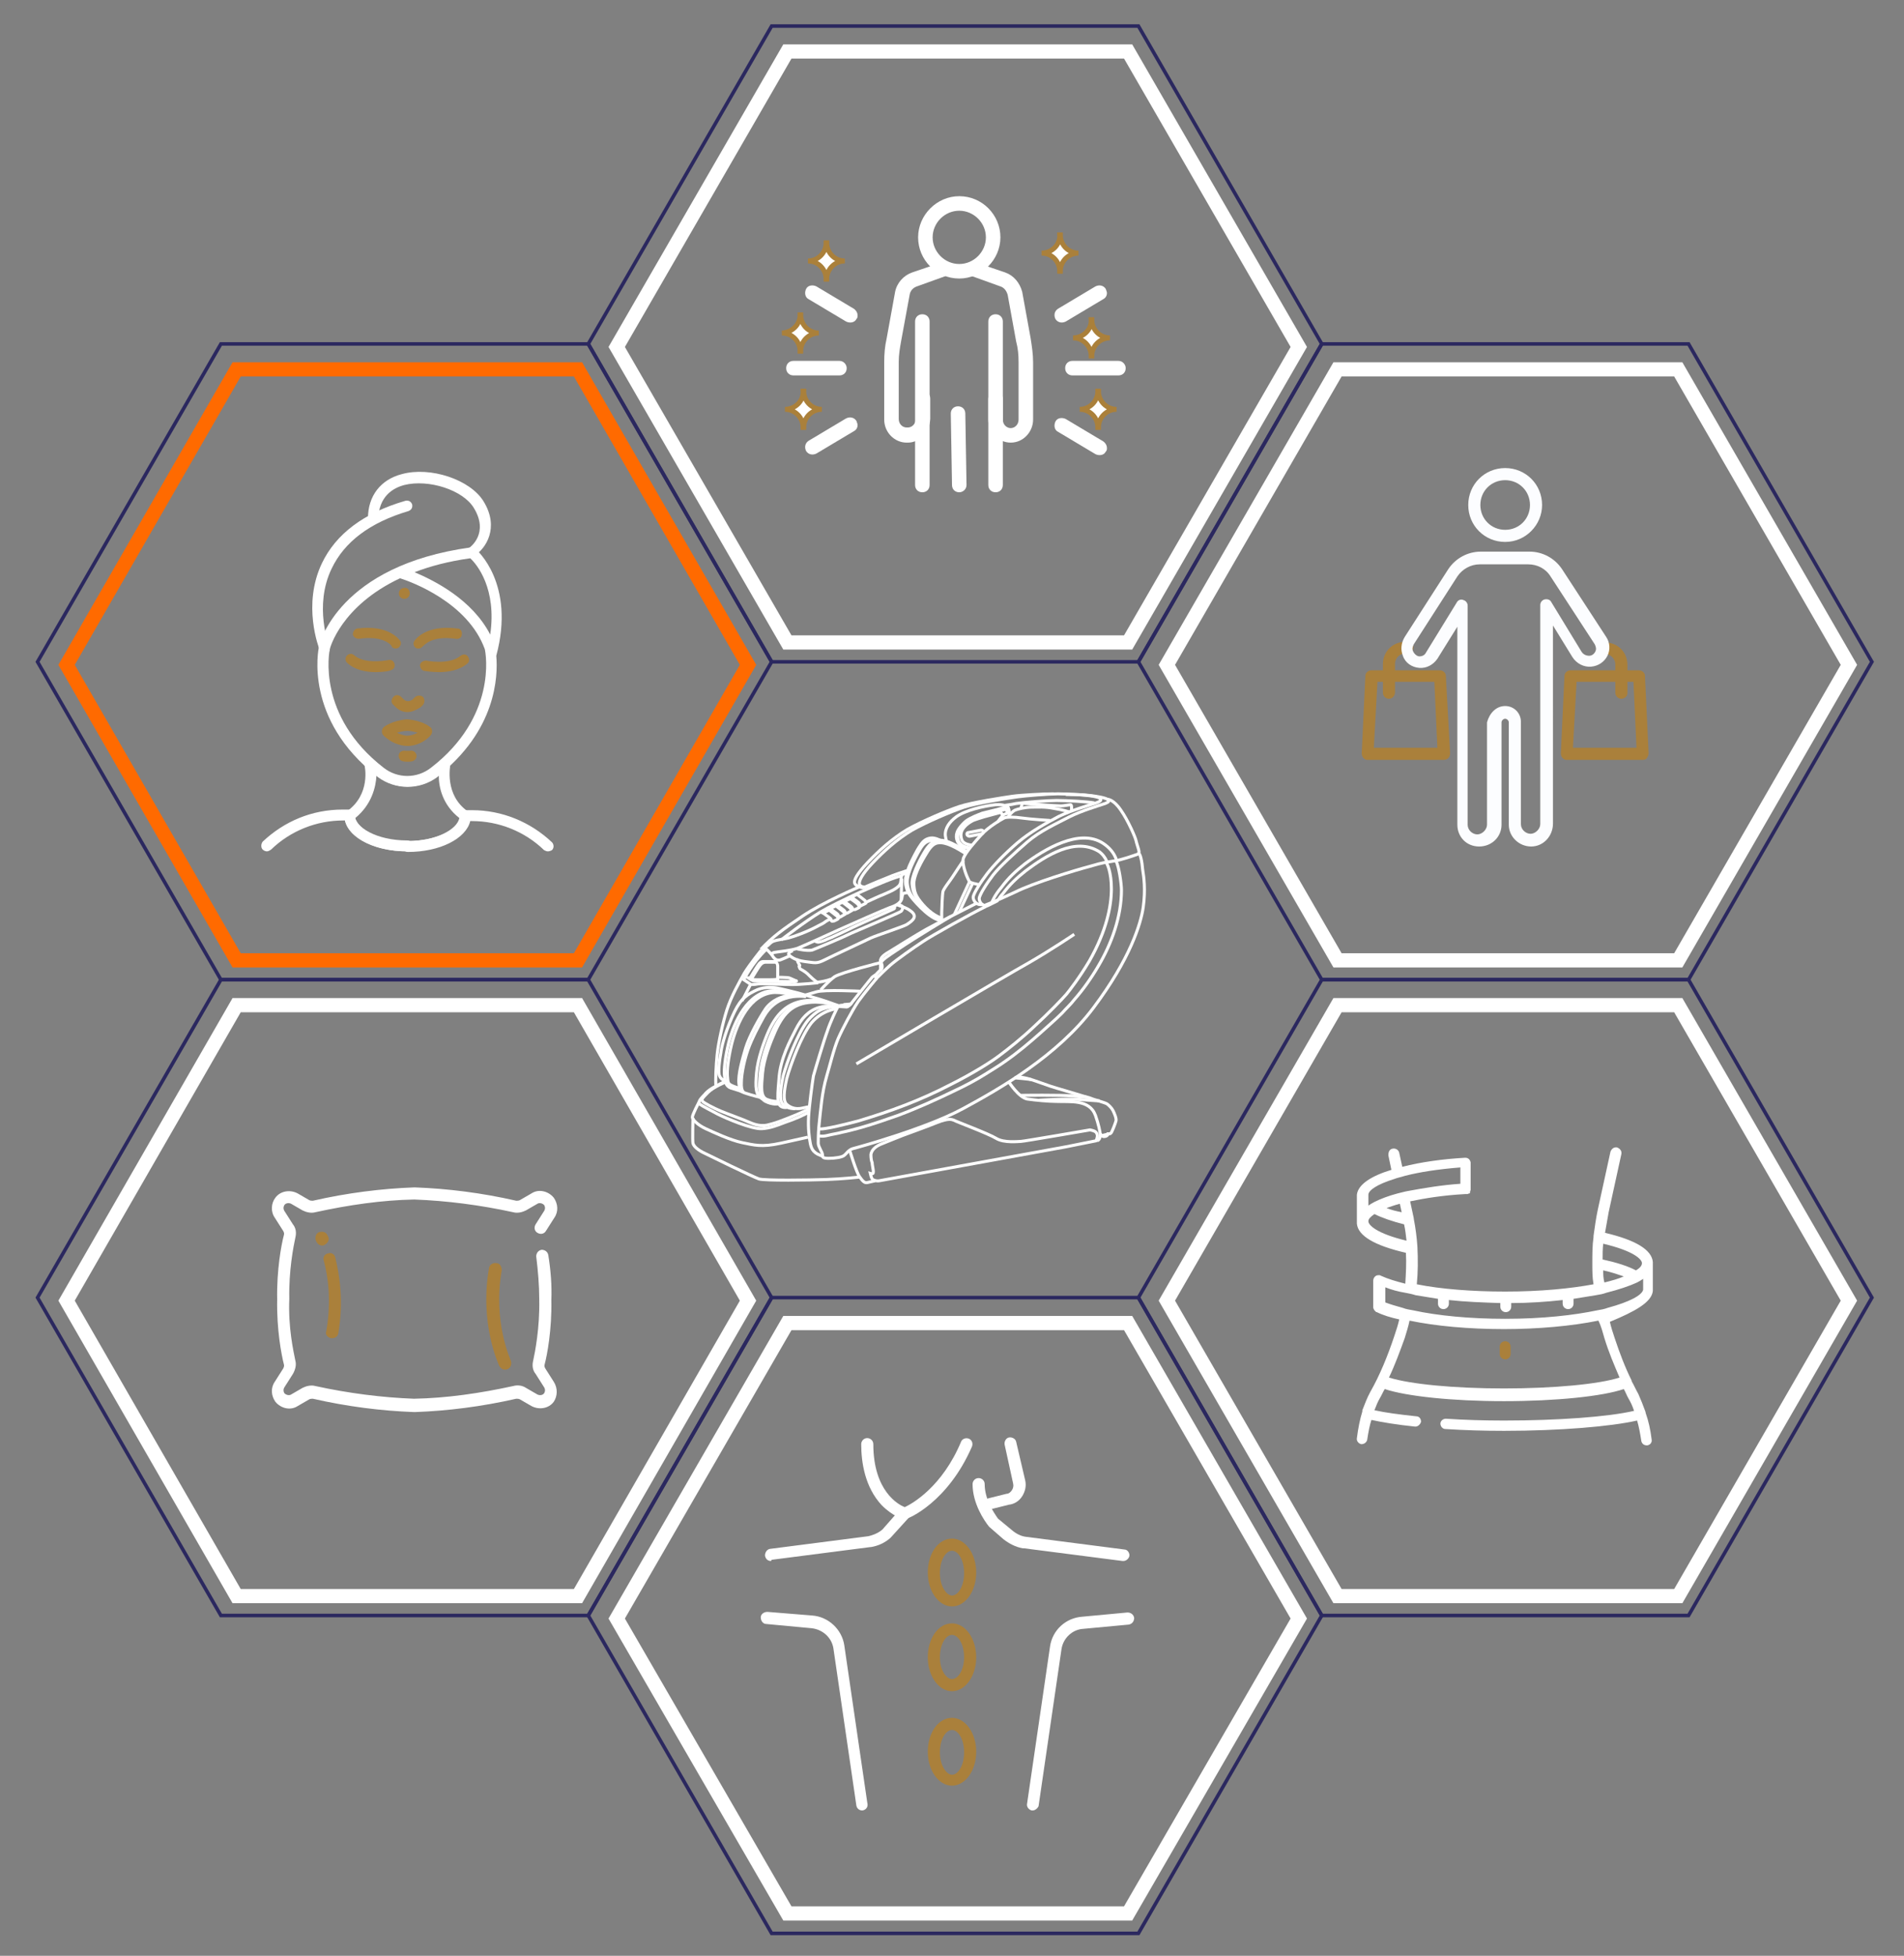 <?xml version="1.0" encoding="UTF-8"?> <!-- Generator: Adobe Illustrator 24.1.2, SVG Export Plug-In . SVG Version: 6.00 Build 0) --> <svg xmlns="http://www.w3.org/2000/svg" xmlns:xlink="http://www.w3.org/1999/xlink" id="Слой_1" x="0px" y="0px" viewBox="0 0 314.6 323" style="enable-background:new 0 0 314.6 323;" xml:space="preserve"><rect x="0" y="0" width="314.6" height="323" fill="#808080" stroke="none"/> <style type="text/css"> .st0{display:none;} .st1{display:inline;fill:#0C0808;} .st2{fill:#6D6E70;} .st3{fill:none;stroke:#2B285F;stroke-width:0.586;} .st4{fill:none;stroke:#FFFFFF;stroke-width:2.343;} .st5{fill:none;stroke:#FF6A00;stroke-width:2.343;} .st6{fill:none;stroke:#FFFFFF;stroke-width:0.5;stroke-miterlimit:10;} .st7{fill:#FFFFFF;stroke:#AA803B;stroke-width:0.813;stroke-miterlimit:10;} .st8{fill:#FFFFFF;} .st9{fill:#AA803B;} .st10{fill:#FCFDFF;} </style> <g id="Слой_2_1_" class="st0"> <rect x="-3.1" y="-3.1" class="st1" width="320.9" height="329.7"></rect> </g> <g id="Слой_1_1_"> <polygon class="st2" points="104,-104.4 104,-104.4 104,-104.4 104,-104.4 104,-104.4 104,-104.4 104,-104.4 "></polygon> <g> <g> <polygon class="st3" points="127.5,109.3 97.2,56.8 127.5,4.3 188.1,4.3 218.4,56.8 188.1,109.3 "></polygon> <polygon class="st3" points="36.5,161.8 6.2,109.3 36.5,56.8 97.2,56.8 127.5,109.3 97.2,161.8 "></polygon> <polygon class="st3" points="127.5,214.3 97.2,266.8 127.5,319.3 188.1,319.3 218.4,266.8 188.1,214.3 "></polygon> <polygon class="st3" points="218.4,266.8 279,266.8 309.3,214.3 279,161.8 218.4,161.8 188.1,214.3 "></polygon> <polygon class="st3" points="309.3,109.3 279,56.8 218.4,56.8 188.1,109.3 218.4,161.8 279,161.8 "></polygon> <polygon class="st3" points="36.5,161.8 6.2,214.3 36.5,266.8 97.2,266.8 127.5,214.3 97.2,161.8 "></polygon> </g> <g> <polygon class="st4" points="130.1,106.1 101.9,57.3 130.1,8.5 186.4,8.5 214.6,57.3 186.4,106.1 "></polygon> <polygon class="st5" points="39.1,158.6 11,109.8 39.1,61 95.5,61 123.6,109.8 95.5,158.6 "></polygon> <polygon class="st4" points="130.1,316 101.9,267.3 130.1,218.5 186.4,218.5 214.6,267.3 186.4,316 "></polygon> <polygon class="st4" points="221,263.6 192.8,214.8 221,166 277.3,166 305.5,214.8 277.3,263.6 "></polygon> <polygon class="st4" points="192.8,109.8 221,61 277.3,61 305.5,109.8 277.3,158.6 221,158.6 "></polygon> <polygon class="st4" points="39.1,263.6 11,214.8 39.1,166 95.5,166 123.6,214.8 95.5,263.6 "></polygon> </g> </g> <g> <path class="st6" d="M141.9,146.5c0,0-5.9,2.5-9.3,4.8c-3.4,2.3-4.8,3.3-6.9,5.5"></path> <path class="st6" d="M125.8,156.9c0,0,0.7-0.3,0.9-0.1c0.1,0.1,0.7,0.7,0.9,1c0.2,0.3,0.6,1,1.4,0.7c0.8-0.3,1.6-0.7,1.6-0.7"></path> <path class="st6" d="M125.9,156.7c0,0,0.5-0.2,0.9-0.5s0.5-0.6,1.1-0.8s1.6-0.3,2.4-0.5s3.1-1,4.9-2c0.6-0.3,1-0.5,1.2-0.7 c0.3-0.2,0.5-0.3,0.8-0.4 M138.2,151.3c0.1,0,0.2-0.1,0.2-0.1 M139.4,150.7c0.1,0,0.2-0.1,0.3-0.1 M140.6,150.1 c0.1,0,0.2-0.1,0.2-0.1 M141.8,149.5c0.1,0,0.2-0.1,0.3-0.1 M143.1,149c1.3-0.6,2.4-1.1,2.7-1.2c1.1-0.5,2.8-1.1,3-2 c0.2-1,0-1.2,0.4-1.4c0.2-0.1,0.4-0.2,0.5-0.2"></path> <path class="st6" d="M127.5,157.7c0,0,0-0.3,0.4-0.4c0.4-0.1,2.8-0.3,3.9-0.7c1-0.4,5.4-2.4,6.7-3s7.9-3.5,8.5-3.7s1.8-0.6,2-1.5 c0.1-0.5,0.1-0.8,0.4-0.9c0.2,0,0.4-0.1,0.7-0.1"></path> <path class="st6" d="M129.1,155.2c0,0,4-3.1,6.5-4.6s11.1-5.5,13.5-6"></path> <path class="st6" d="M137.4,152.1c0-0.1-0.1-0.2-0.1-0.3c-0.1-0.2-0.9-0.7-1-0.8s-0.3-0.2-0.3-0.2l1-0.5c0,0,1.2,0.9,1.3,1 s0.2,0.3,0.2,0.4c0,0.1-0.5,0.3-0.7,0.4C137.5,152.1,137.5,152.2,137.4,152.1L137.4,152.1z"></path> <path class="st6" d="M138.6,151.4c0-0.1-0.1-0.2-0.1-0.3c-0.1-0.2-0.9-0.7-1-0.8s-0.4-0.2-0.4-0.2l1-0.5c0,0,1.2,0.9,1.3,1 c0.1,0.2,0.2,0.3,0.2,0.4c0,0-0.5,0.3-0.7,0.4C138.7,151.5,138.6,151.6,138.6,151.4L138.6,151.4z"></path> <path class="st6" d="M139.7,150.8c0-0.1-0.1-0.2-0.1-0.3c-0.1-0.2-0.9-0.7-1-0.8s-0.4-0.2-0.4-0.2l1-0.5c0,0,1.2,0.9,1.3,1 c0.1,0.2,0.2,0.3,0.2,0.4c0,0-0.5,0.3-0.7,0.4C139.8,150.8,139.8,150.9,139.7,150.8L139.7,150.8z"></path> <path class="st6" d="M140.9,150.2c0-0.1-0.1-0.2-0.1-0.3c-0.1-0.2-0.9-0.7-1-0.8s-0.3-0.2-0.3-0.2l1-0.5c0,0,1.2,0.8,1.3,1 s0.2,0.3,0.2,0.4c0,0.1-0.5,0.3-0.7,0.4C141,150.2,141,150.3,140.9,150.2L140.9,150.2z"></path> <path class="st6" d="M142.1,149.5c0-0.1-0.1-0.2-0.1-0.3c-0.1-0.2-0.9-0.7-1-0.8s-0.4-0.2-0.4-0.2l1-0.5c0,0,1.2,0.9,1.3,1 c0.1,0.2,0.2,0.3,0.2,0.4c0,0.1-0.5,0.3-0.7,0.4C142.2,149.6,142.2,149.7,142.1,149.5L142.1,149.5z"></path> <path class="st6" d="M149,145.1c0,0-0.1,2.9-0.1,3.5"></path> <path class="st6" d="M125.8,156.9c0,0-1.8,2.2-2.8,3.8c-0.9,1.6-2.2,3.9-2.9,6.1c-0.7,2.2-1.4,5.4-1.6,7.3 c-0.2,1.9-0.3,4.3-0.2,5.3"></path> <path class="st6" d="M149.8,143.8c-0.3,0.1-2.2,0.7-3.3,1.2c-1.3,0.5-3.6,1.5-3.6,1.5s-0.8,0-0.9-0.5c-0.1-0.5,0.4-1.6,2.2-3.5 s4-3.9,6.5-5.4c2.5-1.4,6.5-3.1,8.6-3.8s7.4-1.5,8.8-1.7c1.4-0.2,5.2-0.5,6.7-0.5c1.6,0,5.3,0.2,6.3,0.5c0.9,0.2,1.2,0.6,0,1 s-4,1.2-6.1,2.2c-2.1,1.1-4.8,2.6-6.9,4.4c-2.1,1.8-4,3.8-5,5.1s-2.3,3.3-2.3,3.9c0,0.5,0.5,1.2,1.2,1.2c0.2,0,0.4,0,0.5,0"></path> <path class="st6" d="M176.1,131.2c0.7,0,2.1,0,3.2,0.1c0.2,0,5.7,0.5,3.3,1.4c-1.2,0.4-3.9,1.2-5.9,2.2c-2.1,1.1-4.8,2.3-6.9,4.1 c-2.1,1.8-4.7,4.2-5.7,5.5s-2.3,3.3-2.3,3.9c0,0.4,0.3,1,0.8,1.1"></path> <path class="st6" d="M142.9,146.5c0,0-0.2,0.1-0.3,0.1c-0.4,0-1.3-0.3-1.4-0.8c-0.1-0.5,0.4-1.5,2.2-3.4s4-3.9,6.5-5.4 c2.5-1.4,6.5-3.1,8.6-3.8s7.4-1.5,8.8-1.7c1.4-0.2,5.2-0.4,6.8-0.4"></path> <path class="st6" d="M183,132c0,0,1,0,2.2,1.8c1.2,1.7,2.4,4.5,2.5,5s0.5,1.6,0.5,1.8s0,0.4-0.3,0.5s-2.8,1-3.9,1.1 c-1.1,0.2-1.7,0.2-4,0.9c-2.3,0.6-9.2,2.7-12.2,4.2c-3,1.4-5.2,2.3-5.4,2.3"></path> <path class="st6" d="M161.3,149.2c0,0-7.1,3.6-8.3,4.3c-1.1,0.6-5.3,3.2-6.1,3.7c-0.9,0.5-1.4,1-1.4,1.4c0,0.3,0.6,1.1,0,1.6 c-0.2,0.1-0.8,0.8-0.9,0.9c0,0.1,0.2,0.5,0.2,0.5s1.4-1.4,2.3-2.2c0.9-0.8,4-3,5.4-3.9c1.3-0.9,8.1-4.7,10.4-5.8c0.1,0,2-1,2.1-1"></path> <path class="st6" d="M144.9,161.5c0,0-2.1,2.5-3.1,3.9c-1,1.5-2.6,4.5-3.3,6.1s-1.5,4.9-1.9,6.2c-0.8,2.7-1,5.6-1.3,8.4 c-0.1,1.2-0.1,2.3-0.1,2.7c0,0.6,0.7,1.5,0.7,1.9c0,0.3-0.1,0.6,1,0.6s2.3-0.2,2.6-0.5c0.3-0.2,0.7-0.9,1.4-1.1 c0.8-0.2,12.1-3.3,18.2-6.6c6.1-3.3,15.6-8.7,21.6-16.7s7.8-13.8,8.2-16.6c0.4-2.9,0.1-5-0.1-6.2c-0.1-1.3-0.4-2.8-0.7-2.6"></path> <path class="st6" d="M184.4,142.2c0.5,0.9,0.9,3.8,0.9,4.8c0,4.3-1.6,8.8-3.8,12.5c-1.1,1.9-2.5,3.9-4,5.6c-0.6,0.8-1.4,1.5-2,2.2 c-1.1,1.1-2.4,2.2-3.6,3.3c-1.8,1.6-3.7,3.2-5.7,4.6c-1.1,0.8-2.3,1.5-3.4,2.2c-1.6,1-3.3,1.9-5,2.7c-3.1,1.5-6.2,2.9-9.4,4.1 c-2,0.7-4,1.4-6.1,2c-1.1,0.3-2.2,0.6-3.2,0.8c-0.7,0.2-1.5,0.3-2.3,0.5c-0.4,0.1-0.9,0.2-1.4,0.1"></path> <path class="st6" d="M135.3,186.4c0.5,0.3,5.5-1,6.6-1.3c5.3-1.6,10-3.3,15.2-6c3.6-1.8,6.8-3.8,8.2-4.9c1.2-0.9,3.5-2.7,5.5-4.6 c2.5-2.3,4.8-4.7,5.4-5.4c0.5-0.6,2.2-2.8,3.8-5.5c5.7-10,3.1-16.2,2.7-16.3"></path> <path class="st6" d="M163.9,149c0,0,0.4-1.1,1.6-2.5c1.1-1.5,2.4-2.7,3.8-3.8c3.2-2.4,9.1-6,13-3.4c0.9,0.6,1.8,1.5,2.2,2.8"></path> <path class="st6" d="M165,148.5c0.2-0.3,0.4-0.6,0.7-0.9c1.1-1.5,2.4-2.7,3.8-3.8c3.2-2.4,8.2-5.7,12.2-3.1 c0.5,0.4,0.9,0.9,1.2,1.6"></path> <path class="st6" d="M141.5,175.7c0,0,24.7-14.6,28.5-16.7c3.8-2.2,7.5-4.7,7.5-4.7"></path> <path class="st6" d="M157,151.4c0,0-5.4,3.2-8.8,5.5c-1.2,0.8-2.3,1.5-2.6,2"></path> <path class="st6" d="M147.8,149.7c0,0,0.1,0.3-0.1,0.4c-0.2,0.1-6.6,2.9-7.5,3.4c-0.9,0.4-2.9,1.4-3.5,1.6 c-0.6,0.3-1.3,0.5-1.5,0.5s-0.6-0.2-0.6-0.2"></path> <path class="st6" d="M131.7,156.7c0,0,1.7,0.4,2.5,0.2c0.8-0.3,5.1-2.1,6.5-2.8c1.4-0.6,8-3.4,8.2-3.6c0.2-0.2,0.4-0.7,0.1-0.9 c-0.3-0.1-0.6-0.3-0.6-0.3"></path> <path class="st6" d="M131,157c0,0-0.8,0.3-0.7,0.6c0.2,0.3,1,1,2.7,1.2s1.9,0.4,3.3-0.3c1.4-0.7,6.8-3.2,7.6-3.6 c0.9-0.4,5.4-1.9,5.9-2.2c1.1-0.7,1.9-1.4,0.6-2.3c-0.6-0.5-2-0.9-2.3-1"></path> <path class="st6" d="M137.3,161.7c-0.7,0.3-1.9,0.5-2.2,0.5s-1.4-1.1-1.7-1.4c-0.3-0.3-1.2-0.8-1.2-0.8s-0.3-0.5-0.1-0.5 s-0.2-0.4-0.2-0.5c-0.1-0.1-0.2-0.5,0-0.5"></path> <path class="st6" d="M145.4,159c0,0-6.4,1.6-7.5,2.3c-1.1,0.8-2.3,2.2-2.3,2.2"></path> <path class="st6" d="M135.2,162.3c0,0-2.8,0.3-4.3,0.3s-5.2-0.2-5.7-0.1c-0.5,0.1-1.1,0.1-1.1,0.1l-1.2-0.8c0,0,1.3-2.7,3.7-5"></path> <path class="st6" d="M124,162.6c0,0-1.1,2.2-1.4,2.7"></path> <line class="st6" x1="145.5" y1="158.5" x2="145.5" y2="160.2"></line> <path class="st6" d="M144.7,161c0,0-0.4,0.2-0.6,0.4c-0.2,0.2-2.8,3.5-3.2,4c-0.3,0.5-0.8,0.9-1,0.9s-1.3-0.1-1.4-0.1"></path> <path class="st6" d="M140.7,165.8c0,0-1.1,0.1-1.2,0.1c-0.1,0,0.4,0.1,0.8,0.2"></path> <path class="st6" d="M139.4,166c0,0-0.8,0-0.9,0.2c-0.2,0.2-1.4,2.8-1.8,4.1c-0.5,1.3-2,6.3-2.3,7.4c-0.2,1.2-0.7,5-0.8,6.8 s0.1,3.4,0.3,4.4c0.2,0.9,0.5,1.6,2.2,2.1"></path> <path class="st6" d="M120,178.6c-0.5-0.2-0.9-0.4-1.1-0.9c-0.3-0.5,0-2.8,0.2-3.8c0.1-0.9,0.6-3,1.8-5.8c1.2-2.8,2.1-3.6,3.7-4.4 c1.5-0.8,2.8-0.6,3.3-0.6c0.5,0,4,0.9,4,0.9s4.2,1.2,4.7,1.4s2,0.7,2,0.7"></path> <path class="st6" d="M131.2,164.3c0,0-1.5-0.8-3.5-0.7c-4.1,0.2-6.4,5.1-7.3,8.6c-0.6,2.5-0.8,4.4-0.7,5.4c0.1,1,0.2,1.8,1.1,2.1 c0.6,0.2,1.4,0.4,1.8,0.6"></path> <path class="st6" d="M130.6,164.3c-0.5-0.2-1.4-0.4-2.6-0.4c-4.1,0.2-6.2,5-7.1,8.5c-0.6,2.5-0.8,4.4-0.7,5.4c0.1,1,0,1.2,1,1.6 c0.5,0.2,0.9,0.3,1.3,0.4"></path> <path class="st6" d="M132.1,164.5c0,0-0.4-0.3-1.6-0.1c-1.2,0.1-2.9,0.7-4,2.2c-1,1.5-2.7,4.5-3.3,6.5c-0.5,1.7-1.3,4.4-1.1,5.9 c0.1,0.8,0.2,1.2,0.7,1.4c0.2,0.1,2.1,0.7,2.8,0.8"></path> <path class="st6" d="M136.5,165.4c-0.7-0.1-2.1-0.2-2.4-0.2c-3.5,0-5.6,1.8-7.1,5.1c-0.8,1.8-1.8,4.6-2,6.9 c-0.2,2.3-0.2,3.7,1,4.3"></path> <path class="st6" d="M136.3,165.4c-0.7-0.1-1.4-0.1-1.6-0.1c-3.5,0-5.6,1.8-7.1,5.1c-0.8,1.8-1.8,4.6-2,6.9 c-0.2,2.3-0.3,4,0.9,4.6c1.2,0.6,2.1,0.4,2.1,0.4"></path> <path class="st6" d="M137.2,165.7c-0.7-0.1-2.1-0.2-2.4-0.2c-3.5,0-5.2,1.5-6.7,4.8c-0.8,1.8-1.9,4.6-2.1,6.9 c-0.2,2.3-0.4,4,0.8,4.4c0.8,0.3,1.4,0.3,1.8,0.3"></path> <path class="st6" d="M133.2,164.6c0,0-1.7-0.3-3.5,0.3c-1.3,0.4-2.6,1.4-3.5,3c-1,1.8-1.9,3.5-2.6,5.4c-0.8,2.3-1.1,4.5-1.1,5.4 c-0.1,1.7,0.5,1.7,0.5,1.7"></path> <path class="st6" d="M138.2,166.6c0,0-2.3,0.2-4.1,2.3c-1.7,2.1-3.5,7-4.1,9.2c-0.5,2.2-0.6,3.6-0.1,4.2c0.5,0.5,1.4,1,2.7,0.7 s1-0.2,1-0.2"></path> <path class="st6" d="M138.5,166.2c0,0-1.9,0-3.1,0.7c-0.6,0.3-1.3,0.9-1.9,1.6c-1.7,2.1-3.5,7-4.1,9.2c-0.5,2.3-0.6,4-0.1,4.6 c0.4,0.5,1.1,0.8,2.1,0.8"></path> <path class="st6" d="M137.7,166.2c0,0-0.7-0.3-2.4,0.2s-2.9,1.8-3.8,3.6c-0.9,1.8-2.6,4.8-2.8,8.3c-0.3,3.5-0.4,4.7,1.3,4.6"></path> <path class="st6" d="M119.9,178.7c0,0-2,0.8-2.9,1.7s-1.2,1.2-0.9,1.5s1.8,1.1,3,1.6s4,1.5,4.6,1.8c0.5,0.2,1.7,0.8,3.1,0.5 c0.4-0.1,1.2-0.3,2-0.6c1.9-0.7,4.3-1.7,4.9-2.1"></path> <path class="st6" d="M119.8,178.6c0,0-1.1,0.5-2.1,1.1c-0.5,0.3-1,0.7-1.3,1.1c-0.9,0.9-1.1,1.3-0.7,1.6s1.6,0.9,2.9,1.6 c1.4,0.7,5.6,2.5,7.3,2.4c1.4-0.1,2.4-0.5,3.7-1c1.8-0.6,3.6-1.4,4.1-1.8"></path> <path class="st6" d="M115.5,182c0,0-1.1,2.1-1.1,2.5s0.9,1.3,2.2,1.9c1.3,0.6,4.1,1.9,6,2.3c2,0.4,3.2,0.8,6.4,0.1 c3.2-0.7,4.5-1,4.5-1"></path> <path class="st6" d="M114.5,184.6c0,0-0.1,3.8,0,4.2s0.5,0.9,1.6,1.5c1.2,0.6,8.4,4.1,9.3,4.4c0.9,0.3,8.3,0.2,11.1,0.1 c2.8-0.1,5.5-0.4,5.5-0.4"></path> <path class="st6" d="M140.4,190c0,0,1.1,3.6,1.6,4.3s0.8,1.1,1.3,1s1.3-0.3,1.3-0.3"></path> <path class="st6" d="M143.8,193.8c0,0,0.2,0.9,0.4,1s0.6,0.3,1.1,0.2s30.8-5.6,30.8-5.6l5-1c0,0,0.3-0.6,0.2-1s-0.3-0.5-0.5-0.6 s-0.7-0.2-0.7-0.2s-11,1.9-11.4,1.9s-2.8,0.3-4.1-0.5s-6.7-2.8-7-3c-0.3-0.1-0.8-0.4-2.8,0.4c-2,0.8-4.8,1.8-5.6,2.1 c-0.5,0.2-2.3,0.9-3.5,1.4c-0.8,0.3-1.7,0.9-1.8,1.8c0,0.6,0.1,1.1,0.2,1.3c0,0.3,0.2,1.2,0.2,1.4s0,0.4-0.1,0.4 C144.1,193.9,143.8,193.8,143.8,193.8L143.8,193.8z"></path> <path class="st6" d="M166.7,178.7c0,0,1.6,2.5,3,2.8c1.4,0.2,3.6,0.4,4.8,0.4c2.3,0.1,5.5-0.4,6.5,2.3c0.5,1.4,0.8,2.8,0.8,3.2 s-0.1,0.8-0.5,1"></path> <path class="st6" d="M168.1,177.8c0,0,1.3,0.2,2,0.4s2.6,0.9,3.5,1.2s4.4,1.3,5,1.5s1.5,0.4,1.7,0.5c0.1,0.1,2.3,0.7,2.6,0.9 s0.8,0.7,1,1.1c0.2,0.4,0.6,1.3,0.5,1.7s-0.7,2-0.9,2.1c-0.1,0-1.6,0.4-1.7,0.4"></path> <path class="st6" d="M171.7,181.7c0,0,4.7-0.3,7-0.1s3,0.2,3,0.2"></path> <path class="st6" d="M168.7,180.9c0,0,6.5-0.1,8.6,0.1c2.2,0.2,2.3,0.2,2.3,0.2"></path> <path class="st6" d="M167.6,178c0,0,2.4,0.2,2.8,0.3"></path> <path class="st6" d="M159.8,140.7c-1.8-1.1-3.4-2.1-4.8-1.9c-0.9,0.1-1.6,0.8-2.3,2c-0.9,1.5-2.1,4-2,5.2s0.4,2,1.7,3.6 c1.3,1.5,2.7,2.2,3.2,2.3"></path> <path class="st6" d="M159.6,141c-1.6-1-3.3-2-4.6-1.8c-0.9,0.1-1.5,1-2.2,2.2c-0.9,1.5-1.9,3.5-1.8,4.7c0.1,1.2,0.2,1.8,1.5,3.3 s2.7,2.2,3.2,2.2"></path> <path class="st6" d="M155.4,138.8c0,0-0.9-0.5-1.6-0.4c-0.8,0.1-1.3,0.5-1.8,1.3c-0.5,0.7-1.4,2.5-1.7,3.2s-0.7,1.8-0.7,2.6 s0.3,1.7,0.7,2.3s2.9,3.6,4.7,4.1"></path> <path class="st6" d="M154.7,138.9c-0.2-0.1-0.5-0.1-0.8-0.1c-0.8,0.1-1.3,0.5-1.8,1.3s-1.2,2.2-1.5,2.9s-0.7,1.8-0.7,2.6 s0.3,1.7,0.7,2.3s2.9,3.6,4.7,4.1"></path> <path class="st6" d="M173.5,135.5c0,0-3.3-0.2-4.6-0.4s-2.7-0.2-3,0c-0.4,0.2-2.5,1.4-3.7,2.7c-1.1,1.2-2.6,2.9-3,3.9 s0.8,3.7,1,3.9c0.1,0.2,1.1,0.4,1.6,0.5"></path> <path class="st6" d="M159.2,142.1c0,0-1.5,2.2-1.8,2.7s-1.6,2.1-1.6,2.5c-0.1,0.4-0.2,3-0.2,3.4s0,1.4,0,1.4"></path> <path class="st6" d="M166.7,134.1c0,0,0-0.5-0.1-0.7s-0.7-0.6-2.1-0.5c-1.9,0.2-5,0.9-6.5,2c-1.1,0.8-1.9,1.9-1.8,3.1 c0.1,0.7,0.2,0.9,0.2,0.9"></path> <path class="st6" d="M160.3,140.1c-2.4-0.1-2.4-2-2.2-2.5c0.1-0.5,0.7-1.3,1.5-2c0.8-0.6,2.2-1.1,2.7-1.3c0.5-0.1,3.6-0.9,3.9-1 c0.2,0,0.5,0.1,0.5,0.7"></path> <path class="st6" d="M160.3,140c-2.2-0.2-2.1-1.7-2-2.2s0.7-1.4,1.4-2c0.8-0.6,2.2-1.1,2.8-1.2s3.1-0.8,3.5-0.9 c0.2,0,0.5,0.2,0.4,0.6"></path> <path class="st6" d="M165.6,134.6c0,0-0.1-0.5-0.4-0.4c-0.3,0.1-2.3,0.6-2.6,0.7c-0.3,0.1-1.7,0.5-2,0.7c-0.9,0.5-2,1.4-1.8,2.6 c0.1,0.6,0.2,1.2,1.9,1.4"></path> <path class="st6" d="M164.8,135.8c0,0,0.7-1,1.1-1.3c0.5-0.2,1.1-0.3,1.1-0.3"></path> <path class="st6" d="M166.5,135c0,0,0.6-0.9,1.2-1.2c0.5-0.2,1.7-0.5,2.8-0.5s2.1-0.1,3.6,0.2c1.4,0.2,2.6,0.6,2.6,0.6"></path> <path class="st6" d="M168.7,133.4c0,0,0.2-0.6,0.2-0.7c0-0.1,1.6,0.1,3,0.2c1.3,0.1,3.1,0.2,3.4,0.2c0.4,0,1.4-0.2,1.6-0.2 c0.2,0,0.2,0.8,0.1,1"></path> <path class="st6" d="M166.1,133c0.8-0.1,1.4-0.2,1.8-0.3c1.4-0.2,5.2-0.5,6.7-0.5c1.6,0,5.3,0.2,6.2,0.4"></path> <line class="st6" x1="160.2" y1="145.6" x2="157.7" y2="151"></line> <line class="st6" x1="160.7" y1="145.9" x2="158.5" y2="150.6"></line> <path class="st6" d="M160,137.5l2.1-0.4c0.2,0,0.3,0.1,0.4,0.2l0,0c0,0.2-0.1,0.3-0.2,0.4l-2.1,0.4c-0.2,0-0.3-0.1-0.4-0.2l0,0 C159.7,137.7,159.8,137.5,160,137.5L160,137.5z"></path> <path class="st6" d="M128.4,161.4c0,0,1.7,0,2,0.1s1.1,0.5,1.2,0.5c0.1,0.1-0.4,0.1-1.3,0.1c-0.9,0-5.5-0.1-5.7-0.1 c-0.3,0-1-0.5-1-0.5h0.5"></path> <path class="st6" d="M124,161.4c0,0,1.2-2,1.4-2.2c0.2-0.2,0.3-0.4,0.8-0.4s1.8,0,1.8,0s0.4,0,0.5,0.7c0,0.7,0,2.2,0,2.2 s-0.2,0.1-1.1,0.1s-2.4,0-2.5,0C124.6,161.8,124.3,161.8,124,161.4L124,161.4z"></path> <path class="st6" d="M124.2,161.6c0,0,1.2-2,1.4-2.2c0.2-0.2,0.3-0.4,0.8-0.5c0.5,0,1.8,0,1.8,0"></path> <path class="st6" d="M142.1,163.7c0,0-5.9-0.3-7.2,0.1c-1.3,0.4-2.1,0.6-2.1,0.6"></path> <path class="st6" d="M183.1,187v0.1c0,0.4-0.3,0.6-0.7,0.6c-0.3,0-0.5-0.2-0.6-0.5"></path> </g> <g> <path class="st7" d="M172.1,41.8c1.7,0,3,1.4,3,3h0.1c0-1.7,1.4-3,3-3l0,0c-1.7,0-3-1.4-3-3h-0.1 C175.2,40.4,173.8,41.8,172.1,41.8L172.1,41.8z"></path> <path class="st7" d="M177.3,55.8c1.7,0,3,1.4,3,3h0.1c0-1.7,1.4-3,3-3l0,0c-1.7,0-3-1.4-3-3h-0.1C180.4,54.4,179,55.8,177.3,55.8 L177.3,55.8z"></path> <path class="st7" d="M178.4,67.6c1.7,0,3,1.4,3,3h0.1c0-1.7,1.4-3,3-3l0,0c-1.7,0-3-1.4-3-3h-0.1 C181.4,66.2,180.1,67.6,178.4,67.6L178.4,67.6z"></path> <path class="st7" d="M133.5,43.1c1.7,0,3,1.4,3,3h0.1c0-1.7,1.4-3,3-3l0,0c-1.7,0-3-1.4-3-3h-0.1 C136.5,41.7,135.2,43.1,133.5,43.1L133.5,43.1z"></path> <path class="st7" d="M129.2,55c1.7,0,3,1.4,3,3h0.1c0-1.7,1.4-3,3-3l0,0c-1.7,0-3-1.4-3-3h-0.1C132.2,53.6,130.9,54.9,129.2,55 L129.2,55z"></path> <path class="st7" d="M129.7,67.6c1.7,0,3,1.4,3,3h0.1c0-1.7,1.4-3,3-3l0,0c-1.7,0-3-1.4-3-3h-0.1 C132.8,66.2,131.4,67.6,129.7,67.6L129.7,67.6z"></path> <path class="st8" d="M158.5,46c-3.8,0-6.8-3.1-6.8-6.8s3.1-6.8,6.8-6.8c3.8,0,6.8,3.1,6.8,6.8S162.2,46,158.5,46 M158.5,34.8 c-2.4,0-4.4,2-4.4,4.4s2,4.4,4.4,4.4s4.4-2,4.4-4.4S160.9,34.8,158.5,34.8z"></path> <path class="st8" d="M150,73.1h-0.2c-2,0-3.7-1.7-3.7-3.8v-9.5c0-1.3,0.1-2.6,0.4-3.9l1.4-7.7l0,0c0.3-1.5,1.4-2.7,2.8-3.2l5-1.7 c0.6-0.2,1.3,0.1,1.5,0.7s-0.1,1.3-0.7,1.5l-5,1.8c-0.6,0.2-1.1,0.7-1.2,1.4l-1.4,7.6l0,0c-0.2,1.1-0.4,2.3-0.4,3.4v9.5 c0,0.8,0.6,1.4,1.3,1.4h0.2c0.7,0,1.3-0.6,1.3-1.4v-3.4c0-0.7,0.5-1.2,1.2-1.2s1.2,0.5,1.2,1.2v3.4C153.6,71.3,152,73.1,150,73.1"></path> <path class="st8" d="M167,73.1c-2,0-3.7-1.7-3.7-3.8v-3.4c0-0.7,0.5-1.2,1.2-1.2s1.2,0.5,1.2,1.2v3.4c0,0.8,0.6,1.4,1.3,1.4 s1.3-0.6,1.3-1.4v-9.5c0-1.2-0.1-2.3-0.4-3.4l0,0l-1.4-7.7c-0.2-0.7-0.6-1.2-1.2-1.4l-5-1.8c-0.6-0.2-1-0.9-0.7-1.5s0.9-1,1.5-0.7 l5,1.7c1.4,0.5,2.4,1.7,2.8,3.2l0,0l1.4,7.7c0.2,1.3,0.4,2.6,0.4,3.9v9.5C170.7,71.3,169.1,73.1,167,73.1"></path> <path class="st8" d="M152.4,81.3c-0.7,0-1.2-0.5-1.2-1.2v-27c0-0.7,0.5-1.2,1.2-1.2s1.2,0.5,1.2,1.2v27 C153.6,80.8,153.1,81.3,152.4,81.3"></path> <path class="st8" d="M164.5,81.3c-0.7,0-1.2-0.5-1.2-1.2v-27c0-0.7,0.5-1.2,1.2-1.2s1.2,0.5,1.2,1.2v27 C165.7,80.8,165.2,81.3,164.5,81.3"></path> <path class="st8" d="M158.5,81.3c-0.7,0-1.2-0.5-1.2-1.2l-0.2-11.8c0-0.7,0.5-1.2,1.2-1.2l0,0c0.7,0,1.2,0.5,1.2,1.2l0.2,11.8 C159.7,80.8,159.1,81.3,158.5,81.3L158.5,81.3"></path> <path class="st8" d="M186,60.8c0,0.7-0.5,1.2-1.2,1.2h-7.6c-0.7,0-1.2-0.5-1.2-1.2l0,0c0-0.7,0.5-1.2,1.2-1.2h7.6 C185.5,59.6,186,60.2,186,60.8"></path> <path class="st8" d="M182.9,74c0,0.2,0,0.4-0.2,0.6c-0.3,0.6-1.1,0.7-1.7,0.4l-6.2-3.7c-0.6-0.3-0.7-1.1-0.4-1.7s1.1-0.7,1.7-0.4 l6.2,3.7C182.7,73.2,182.9,73.6,182.9,74"></path> <path class="st8" d="M182.9,48.4c0,0.4-0.2,0.8-0.6,1l-6.2,3.7c-0.6,0.3-1.3,0.2-1.7-0.4c-0.3-0.6-0.2-1.3,0.4-1.7l6.2-3.7 c0.6-0.3,1.3-0.2,1.7,0.4C182.8,48,182.9,48.2,182.9,48.4"></path> <path class="st8" d="M139.9,60.8L139.9,60.8c0,0.7-0.5,1.2-1.2,1.2h-7.6c-0.7,0-1.2-0.5-1.2-1.2s0.5-1.2,1.2-1.2h7.6 C139.4,59.6,139.9,60.2,139.9,60.8"></path> <path class="st8" d="M141.7,70.2c0,0.4-0.2,0.8-0.6,1l-6.2,3.7c-0.6,0.3-1.3,0.2-1.7-0.4c-0.3-0.6-0.2-1.3,0.4-1.7l6.2-3.7 c0.6-0.3,1.3-0.2,1.7,0.4C141.6,69.8,141.7,70,141.7,70.2"></path> <path class="st8" d="M141.7,52.1c0,0.2,0,0.4-0.2,0.6c-0.3,0.6-1.1,0.7-1.7,0.4l-6.2-3.7c-0.6-0.3-0.7-1.1-0.4-1.7 c0.3-0.6,1.1-0.7,1.7-0.4l6.2,3.7C141.5,51.3,141.7,51.7,141.7,52.1"></path> </g> <g> <path class="st9" d="M271.4,125.5h-12.5c-0.3,0-0.5-0.1-0.7-0.3c-0.2-0.2-0.3-0.5-0.3-0.8l0.6-12.8c0-0.5,0.5-0.9,1-0.9h11.3 c0.5,0,1,0.4,1,0.9l0.6,12.8c0,0.3-0.1,0.5-0.3,0.8C272,125.4,271.7,125.5,271.4,125.5 M259.9,123.5h10.5l-0.5-10.9h-9.4 L259.9,123.5z"></path> <path class="st9" d="M267.9,115.4c-0.6,0-1-0.5-1-1v-4.7c0-0.9-0.8-1.7-1.7-1.7H265c-0.6,0-1-0.3-1.1-0.8c0-0.6,0.3-1,0.8-1.1 c0.1,0,0.3,0,0.5,0c2.1,0,3.7,1.6,3.7,3.7v4.7C268.9,115,268.4,115.4,267.9,115.4"></path> <path class="st9" d="M229.5,115.4c-0.6,0-1-0.5-1-1v-4.7c0-2.1,1.6-3.7,3.7-3.7c0.1,0,0.3,0,0.5,0c0.6,0,0.9,0.6,0.8,1.1 c0,0.6-0.6,0.9-1.1,0.8h-0.2c-0.9,0-1.7,0.8-1.7,1.7v4.7C230.5,115,230,115.4,229.5,115.4"></path> <path class="st10" d="M248.7,89.5c-3.4,0-6.1-2.7-6.1-6.1s2.7-6.1,6.1-6.1s6.1,2.7,6.1,6.1C254.8,86.7,252.1,89.5,248.7,89.5 M248.7,79.3c-2.3,0-4.1,1.8-4.1,4.1c0,2.3,1.8,4.1,4.1,4.1s4.1-1.8,4.1-4.1C252.8,81.1,251,79.3,248.7,79.3z"></path> <path class="st10" d="M253,139.8c-2,0-3.7-1.6-3.7-3.6v-16.9c0-0.3-0.3-0.6-0.6-0.6s-0.6,0.3-0.6,0.6v16.9c0,2-1.6,3.6-3.7,3.6 s-3.6-1.6-3.6-3.6v-32.7l-3.3,5.3c-0.7,1-1.8,1.6-3,1.5s-2.3-0.8-2.7-2c-0.4-1-0.3-2.1,0.3-3.1l7.2-11.2c1.2-1.8,3.2-2.9,5.4-2.9 h8c2.2,0,4.2,1.1,5.4,2.9l7.3,11.2c0.6,0.9,0.7,2.1,0.2,3.1s-1.5,1.7-2.7,1.8c-1.2,0.1-2.4-0.5-3.1-1.6l-3.2-5.2V136 C256.6,138.1,255,139.8,253,139.8 M248.7,116.6c1.5,0,2.6,1.2,2.6,2.6v16.9c0,0.9,0.8,1.6,1.6,1.6s1.6-0.8,1.6-1.6V99.9 c0-0.4,0.3-0.8,0.7-0.9s0.9,0,1.1,0.4l5,8.2c0.3,0.5,0.8,0.7,1.3,0.7c0.2,0,0.7-0.1,1-0.7c0.2-0.4,0.1-0.8-0.1-1.2l-7.3-11.2 c-0.8-1.3-2.2-2-3.7-2h-8c-1.5,0-2.9,0.8-3.7,2l-7.2,11.2c-0.2,0.4-0.3,0.8-0.1,1.2c0.3,0.6,0.8,0.8,1,0.8c0.5,0,0.9-0.2,1.1-0.6 l5.1-8.3c0.2-0.4,0.7-0.6,1.1-0.4c0.4,0.1,0.7,0.5,0.7,0.9v36.2c0,0.9,0.8,1.6,1.6,1.6s1.6-0.8,1.6-1.6v-16.9 C246.1,117.8,247.2,116.6,248.7,116.6z"></path> <path class="st9" d="M227,123.5h10.5l-0.5-10.9h-9.4L227,123.5 M238.5,125.5H226c-0.3,0-0.5-0.1-0.7-0.3c-0.2-0.2-0.3-0.5-0.3-0.8 l0.6-12.8c0-0.5,0.5-0.9,1-0.9h11.3c0.5,0,1,0.4,1,0.9l0.7,12.8c0,0.3-0.1,0.6-0.3,0.8S238.8,125.5,238.5,125.5z"></path> </g> <g> <path class="st9" d="M69.2,107.1c-0.2,0-0.3,0-0.5-0.1c-0.4-0.3-0.5-0.8-0.2-1.2c0.1-0.1,1.8-2.7,7.1-2c0.5,0,0.8,0.5,0.7,1 c0,0.5-0.5,0.8-1,0.7c-4.1-0.6-5.3,1.2-5.4,1.2C69.7,106.9,69.5,107.1,69.2,107.1"></path> <path class="st9" d="M72.6,111c-1.4,0-2.4-0.2-2.5-0.2c-0.5-0.1-0.7-0.6-0.7-1c0.1-0.5,0.6-0.7,1-0.7c0,0,3.8,0.8,5.7-0.8 c0.4-0.3,0.9-0.3,1.2,0.1c0.3,0.4,0.3,0.9-0.1,1.2C75.9,110.7,74,111,72.6,111"></path> <path class="st9" d="M65.4,107.1c-0.3,0-0.6-0.1-0.7-0.4c0-0.1-1.3-1.8-5.4-1.2c-0.5,0-0.9-0.3-1-0.7c0-0.5,0.3-0.9,0.7-1 c5.3-0.7,7,1.9,7.1,2c0.3,0.4,0.1,0.9-0.3,1.2C65.7,107,65.6,107.1,65.4,107.1"></path> <path class="st9" d="M62.1,111c-1.5,0-3.4-0.3-4.7-1.5c-0.4-0.3-0.4-0.9-0.1-1.2c0.3-0.4,0.9-0.4,1.2-0.1c1.6,1.4,4.7,1,5.7,0.8 c0.5-0.1,0.9,0.2,1,0.7s-0.2,0.9-0.7,1C64.5,110.8,63.4,111,62.1,111"></path> <path class="st9" d="M67.3,117.6c-0.7,0-1.4-0.3-1.9-0.8l-0.4-0.4c-0.4-0.3-0.4-0.9,0-1.3c0.3-0.4,0.9-0.4,1.3,0l0.4,0.4 c0.4,0.4,1,0.4,1.5,0l0.4-0.4c0.4-0.3,0.9-0.3,1.3,0c0.3,0.4,0.3,0.9,0,1.3l-0.4,0.4C68.7,117.3,68,117.6,67.3,117.6"></path> <path class="st9" d="M67.4,123.2L67.4,123.2c-0.6,0-2.3-0.1-4-1.7c-0.2-0.2-0.3-0.4-0.3-0.7s0.1-0.5,0.3-0.7 c0.1-0.1,1.4-1.1,3.8-1.3h0.1c2.5,0.2,3.7,1.2,3.8,1.3c0.2,0.1,0.3,0.4,0.3,0.7c0,0.2-0.1,0.5-0.3,0.7 C69.6,123.1,67.8,123.2,67.4,123.2 M67.3,121.5L67.3,121.5c0.1,0,0.8,0,1.7-0.5c-0.4-0.1-1-0.3-1.7-0.3s-1.3,0.2-1.7,0.3 C66.5,121.5,67.3,121.5,67.3,121.5L67.3,121.5z"></path> <path class="st9" d="M67.4,125.8L67.4,125.8c-0.2,0-0.6,0-0.9-0.1c-0.5-0.1-0.7-0.7-0.6-1.1c0.1-0.5,0.7-0.7,1.1-0.6h0.3h0.4 c0.5-0.1,0.9,0.1,1.1,0.6c0.1,0.5-0.1,0.9-0.6,1.1C67.9,125.8,67.5,125.8,67.4,125.8"></path> <path class="st8" d="M67.3,129.9c-1.7,0-3.5-0.6-5-1.7c-12.1-9.4-9.7-20.9-9.6-21.4c0.1-0.6,3.3-13.4,25.1-16.4 c0.2,0,0.5,0,0.7,0.2c0.3,0.2,6.7,5.8,3.5,17.7c0.3,3.4,0,12.4-9.8,20C70.8,129.3,69,129.9,67.3,129.9 M66.1,95.5 c-9.8,4.6-11.6,11.6-11.6,11.7c-0.1,0.4-2.2,11,8.9,19.6c2.3,1.8,5.5,1.8,7.8,0c10.9-8.4,9.1-18.8,8.9-19.6 C77.3,99.5,68,96.1,66.1,95.5z M68.5,94.5C71.8,95.9,78,99,81,104.8c1.1-7.6-2.2-11.6-3.3-12.6C74.1,92.7,71.1,93.5,68.5,94.5z"></path> <path class="st8" d="M53.6,107.9c-0.3,0-0.7-0.2-0.8-0.6c-0.1-0.3-2.9-7.4,0.4-14.3c2.3-4.8,6.9-8.3,13.8-10.3 c0.5-0.1,0.9,0.1,1.1,0.6c0.1,0.5-0.1,0.9-0.6,1.1c-6.4,1.9-10.6,5.1-12.7,9.5c-3,6.2-0.4,12.8-0.4,12.9c0.2,0.5,0,1-0.5,1.1 L53.6,107.9"></path> <path class="st8" d="M78,92.1c-0.3,0-0.6-0.1-0.7-0.4c-0.3-0.4-0.2-0.9,0.2-1.2c0.3-0.2,3.3-2.5,0.8-6.6c-1.8-3-7.5-4.8-11.5-3.8 c-1.9,0.5-4.2,1.9-4.3,5.6c0,0.5-0.4,0.8-0.9,0.8s-0.9-0.4-0.8-0.9c0-3.7,2.1-6.4,5.6-7.3c4.7-1.3,11.3,0.9,13.5,4.5 c2.7,4.4,0.3,7.8-1.4,8.9C78.4,92.1,78.2,92.1,78,92.1"></path> <path class="st8" d="M67.3,140.6c-5.9,0-10.4-2.6-10.4-5.9c0-0.3,0.1-0.6,0.4-0.7c4-2.8,3-7.5,2.9-7.7c0-0.3,0-0.5,0.2-0.7 c0.3-0.4,0.9-0.4,1.3-0.1c0.6,0.6,1.2,1,1.7,1.5c2.3,1.8,5.5,1.8,7.8,0c0.6-0.5,1.2-0.9,1.7-1.5c0.4-0.3,1-0.3,1.3,0.1 c0.2,0.2,0.2,0.5,0.2,0.7s-1,5,2.9,7.7c0.2,0.2,0.4,0.4,0.4,0.7C77.7,138,73.2,140.6,67.3,140.6 M58.7,135.1 c0.5,1.9,3.8,3.8,8.6,3.8s8.2-1.9,8.6-3.8c-2.8-2.2-3.4-5.1-3.4-7l-0.2,0.2c-2.9,2.2-7,2.2-9.9,0l-0.2-0.2 C62.1,130,61.4,132.9,58.7,135.1z"></path> <path class="st8" d="M90.5,140.6c-0.2,0-0.4-0.1-0.6-0.2c-3.2-3.1-7.5-4.8-11.9-4.8h-0.3c-0.7,2.9-5,5.1-10.3,5.1 c-0.5,0-0.9-0.4-0.9-0.9s0.4-0.9,0.9-0.9c5.1,0,8.7-2.2,8.7-4.2c0-0.5,0.4-0.9,0.9-0.9h1c4.9,0,9.6,1.9,13.2,5.3 c0.3,0.3,0.4,0.9,0,1.3C91,140.5,90.8,140.6,90.5,140.6"></path> <path class="st8" d="M44.1,140.6c-0.2,0-0.5-0.1-0.7-0.3c-0.3-0.3-0.3-0.9,0-1.3c3.6-3.4,8.2-5.3,13.2-5.3h1.1 c0.5,0,0.9,0.4,0.9,0.9c0,2,3.6,4.2,8.7,4.2c0.5,0,0.9,0.4,0.9,0.9s-0.4,0.9-0.9,0.9c-5.3,0-9.6-2.2-10.3-5.1h-0.3 c-4.4,0-8.7,1.7-11.9,4.8C44.5,140.5,44.3,140.6,44.1,140.6"></path> <path class="st9" d="M67.7,98c0,0.5-0.4,0.9-0.9,0.9s-0.9-0.4-0.9-0.9s0.4-0.9,0.9-0.9C67.3,97,67.7,97.4,67.7,98"></path> </g> <g> <path class="st8" d="M91.5,228.2l-1.4-2.2c-0.1-0.2-0.2-0.4-0.1-0.7c0.4-1.5,1.2-5.7,1.1-10.6c0.1-2.4-0.1-4.9-0.5-7.4 c-0.1-0.6-0.6-0.9-1.1-0.9c-0.6,0.1-0.9,0.6-0.9,1.1c0.3,2.4,0.5,4.8,0.5,7.1c0.1,4.7-0.7,8.7-1,10.1c-0.2,0.8-0.1,1.6,0.4,2.2 l1.4,2.2c0.2,0.3,0.2,0.7,0,1s-0.7,0.4-1.1,0.2l-1.9-1.1c-0.6-0.4-1.4-0.5-2.1-0.3c-5.5,1.2-11,2-16.4,2.1 c-5.3-0.2-10.8-0.9-16.3-2.1c-0.7-0.2-1.5,0-2.1,0.3l-1.9,1.1c-0.3,0.2-0.8,0.1-1.1-0.2c-0.2-0.3-0.2-0.7,0-1l1.4-2.2 c0.4-0.7,0.6-1.5,0.4-2.2c-0.3-1.5-1.2-5.4-1-10.2c-0.1-4.7,0.7-8.7,1-10.1c0.2-0.8,0.1-1.6-0.4-2.2L47,200c-0.2-0.3-0.2-0.7,0-1 s0.7-0.4,1.1-0.2l1.9,1.1c0.6,0.3,1.4,0.5,2.1,0.3c5.5-1.2,11-2,16.3-2.1h0.1c5.3,0.2,10.8,0.9,16.3,2.1c0.7,0.2,1.5,0,2.1-0.3 l1.9-1.1c0.3-0.2,0.8-0.1,1.1,0.2c0.2,0.3,0.2,0.7,0,1l-1.4,2.2c-0.3,0.5-0.2,1.1,0.3,1.4c0.5,0.3,1.1,0.2,1.4-0.3l1.4-2.2 c0.7-1,0.6-2.3-0.1-3.3c-0.9-1.1-2.5-1.5-3.7-0.7l-1.9,1.1c-0.2,0.1-0.4,0.1-0.6,0.1c-5.7-1.3-11.3-2-16.7-2.2h-0.2 c-5.4,0.2-11,0.9-16.7,2.2c-0.2,0-0.4,0-0.6-0.1l-1.9-1.1c-1.3-0.7-2.9-0.4-3.7,0.7c-0.7,0.9-0.8,2.3-0.1,3.3l1.4,2.2 c0.1,0.2,0.2,0.4,0.1,0.7c-0.4,1.5-1.2,5.7-1.1,10.6c-0.1,5,0.7,9.1,1.1,10.7c0.1,0.2,0,0.5-0.1,0.7l-1.4,2.2 c-0.7,1-0.6,2.3,0.1,3.3c0.9,1.1,2.5,1.5,3.7,0.7l1.9-1.1c0.2-0.1,0.4-0.1,0.6-0.1c5.7,1.3,11.3,2,16.7,2.2h0.1h0.1 c5.4-0.2,11-0.9,16.7-2.2c0.2,0,0.4,0,0.6,0.1l1.9,1.1c1.3,0.7,2.9,0.4,3.7-0.7C92.1,230.6,92.2,229.3,91.5,228.2"></path> <path class="st9" d="M54.7,221h0.2c0.5,0,0.9-0.3,1-0.8c0.9-5.3,0.2-9.7-0.5-12.5c-0.1-0.6-0.7-0.9-1.2-0.7 c-0.6,0.1-0.9,0.7-0.7,1.2c0.7,2.6,1.3,6.7,0.4,11.7C53.7,220.3,54.1,220.9,54.7,221"></path> <path class="st9" d="M54.2,204.2c-0.1-0.2-0.1-0.2-0.1-0.2c-0.2-0.5-0.8-0.7-1.4-0.5c-0.5,0.2-0.7,0.8-0.5,1.4l0.1,0.2 c0.2,0.4,0.6,0.6,0.9,0.6c0.1,0,0.3,0,0.4-0.1C54.2,205.3,54.5,204.7,54.2,204.2"></path> <path class="st9" d="M82,208.6c-0.6-0.1-1.1,0.3-1.2,0.8c-1.6,9.3,1.6,15.9,1.7,16.2c0.2,0.3,0.5,0.6,0.9,0.6c0.1,0,0.3,0,0.5-0.1 c0.5-0.2,0.7-0.9,0.5-1.4c0-0.1-3-6.3-1.5-14.9C82.9,209.2,82.6,208.6,82,208.6"></path> </g> <g> <path class="st8" d="M185.6,257.8h-0.1l-16.3-2.1H169c-1.2-0.2-2.3-0.8-3.2-1.5l-2.3-2l-0.1-0.1c-0.8-1-2.7-3.8-2.7-7 c0-0.5,0.4-1,1-1c0.5,0,1,0.4,1,1c0,2.5,1.5,4.7,2.2,5.7l2.3,1.9c0.7,0.6,1.5,1,2.3,1.1l16.3,2.1c0.5,0,0.9,0.6,0.8,1.1 C186.5,257.4,186.1,257.8,185.6,257.8"></path> <path class="st8" d="M170.6,299h-0.1c-0.5-0.1-0.9-0.6-0.8-1.1l3.8-26l0,0c0.4-2.7,2.6-4.7,5.3-4.9l7.5-0.7c0.5,0,1,0.3,1.1,0.9 c0,0.5-0.3,1-0.9,1.1L179,269c-1.8,0.1-3.3,1.5-3.6,3.3l-3.8,26C171.4,298.7,171,299,170.6,299"></path> <path class="st8" d="M127.4,257.8c-0.5,0-0.9-0.3-1-0.9c0-0.5,0.3-1,0.8-1.1l16.3-2.1c0.8-0.2,1.6-0.5,2.3-1.1l2.9-3.3 c0.3-0.4,1-0.4,1.4-0.1c0.4,0.3,0.4,1,0.1,1.4l-3,3.3l-0.1,0.1c-0.9,0.8-2,1.3-3.2,1.5h-0.1l-16.3,2.1L127.4,257.8"></path> <path class="st8" d="M142.5,299c-0.5,0-0.9-0.3-1-0.8l-3.8-26c-0.3-1.8-1.8-3.1-3.6-3.3l-7.5-0.7c-0.5,0-0.9-0.5-0.9-1.1 c0-0.5,0.5-0.9,1.1-0.9l7.4,0.6c2.7,0.2,4.9,2.3,5.3,4.9l0,0l3.8,26C143.5,298.4,143.1,298.9,142.5,299L142.5,299"></path> <path class="st8" d="M162.6,249.7c-0.4,0-0.8-0.3-1-0.8c-0.1-0.5,0.2-1.1,0.7-1.2l4-1l0,0c0.4,0,0.7-0.3,0.9-0.6s0.3-0.7,0.2-1.1 l-1.4-6.4c-0.1-0.5,0.2-1.1,0.7-1.2c0.5-0.1,1.1,0.2,1.2,0.7l1.5,6.4c0.2,0.9,0,1.8-0.5,2.6s-1.3,1.3-2.2,1.4l-4,1L162.6,249.7"></path> <path class="st8" d="M149.5,250.9h-0.2c-0.1,0-1.8-0.5-3.6-2.3c-2.8-3-3.4-7.1-3.4-10.1c0-0.5,0.4-1,1-1c0.5,0,1,0.4,1,1 c0,7.7,4.1,10,5.2,10.4c1.3-0.6,6.2-3.4,9.3-10.8c0.2-0.5,0.8-0.7,1.3-0.5s0.7,0.8,0.5,1.3c-4,9.2-10.5,11.9-10.8,11.9 L149.5,250.9"></path> <path class="st9" d="M157.3,265.3c-2.2,0-4-2.5-4-5.6s1.7-5.6,4-5.6c2.2,0,4,2.5,4,5.6S159.5,265.3,157.3,265.3 M157.3,256.1 c-1,0-2,1.5-2,3.7s1.1,3.7,2,3.7c1,0,2-1.5,2-3.7S158.3,256.1,157.3,256.1z"></path> <path class="st9" d="M157.3,279.3c-2.2,0-4-2.5-4-5.6s1.7-5.6,4-5.6c2.2,0,4,2.5,4,5.6S159.5,279.3,157.3,279.3 M157.3,270 c-1,0-2,1.5-2,3.7s1.1,3.6,2,3.6c1,0,2-1.5,2-3.6C159.3,271.5,158.3,270,157.3,270z"></path> <path class="st9" d="M157.3,294.9c-2.2,0-4-2.5-4-5.6s1.7-5.6,4-5.6c2.2,0,4,2.5,4,5.6S159.5,294.9,157.3,294.9 M157.3,285.7 c-1,0-2,1.5-2,3.7s1.1,3.7,2,3.7c1,0,2-1.5,2-3.7S158.3,285.7,157.3,285.7z"></path> </g> <g> <path class="st9" d="M247.8,222.4v1.2c0,0.5,0.4,0.9,0.9,0.9s0.9-0.4,0.9-0.9v-1.2c0-0.5-0.4-0.9-0.9-0.9S247.8,221.9,247.8,222.4 "></path> <path class="st8" d="M273.1,213.2V213v-4.4v-0.2c-0.2-2-2.8-3.6-7.9-4.8c0.2-1.2,0.4-2.3,0.6-3.4l2.1-9.6c0.1-0.5-0.2-0.9-0.7-1.1 c-0.5-0.1-0.9,0.2-1.1,0.7l-2.1,9.6c-0.3,1.4-0.5,2.9-0.7,4.3v0.2c-0.2,1.4-0.2,2.9-0.2,4.4c0,1.1,0,2.3,0.2,3.4 c-3.8,0.7-8.7,1.2-14.6,1.2c-5.4,0-10.6-0.4-14.6-1.2c0.2-2,0.2-4.1,0.1-6.2c-0.1-1.5-0.3-3.1-0.6-4.6v-0.1l0,0l0,0 c-0.1-0.5-0.2-0.9-0.3-1.4l-0.3-1.4c2.4-0.5,5.4-1,9.1-1.2h0.1h0.1h0.1h0.1l0.2-0.1h0.1l0,0l0.1-0.1v-0.1v-0.1l0.1-0.3v-0.1l0,0 v-4.3l0,0V192c-0.1-0.5-0.4-0.8-0.9-0.8l0,0c-3.6,0.2-7.3,0.7-10.4,1.5l-0.5-2.3c-0.1-0.5-0.6-0.8-1.1-0.7s-0.7,0.5-0.7,1.1 l0.5,2.4c-3.3,1-5.5,2.4-5.7,4.1v0.2v4.4v0.2c0.2,2,2.9,3.6,8.1,4.8c0.1,1.7,0,3.4-0.1,5.1c-1.6-0.4-2.9-0.8-4-1.3l0,0l0,0 l-0.2-0.1h-0.1h-0.1h-0.1l0,0c-0.4,0-0.8,0.4-0.8,0.9v4.4c0,0.2,0.1,0.3,0.2,0.5l0,0l0.2,0.2l0,0l0.1,0.1h0.1l0,0 c1,0.5,2.3,0.9,3.7,1.2c-0.2,0.9-0.5,1.8-0.8,2.7c-1.1,3.3-2.4,6.5-4,9.3c-0.5,0.9-0.9,2-1.3,3v0.2l0,0c-0.4,1.3-0.7,2.8-0.9,4.4 c-0.1,0.5,0.3,0.9,0.7,1h0.1c0.4,0,0.8-0.3,0.9-0.7c0.2-1.3,0.4-2.4,0.7-3.3c1.8,0.4,4.3,0.8,7.2,1.1h0.1c0.4,0,0.8-0.4,0.9-0.8 c0-0.5-0.3-0.9-0.8-0.9c-2.8-0.3-5.1-0.6-6.9-1c0.3-0.8,0.6-1.5,0.9-2c0.3-0.5,0.5-1,0.8-1.5c3.6,1.2,11.2,2,19.7,2 c8.6,0,16.3-0.8,19.8-2l0,0c0.3,0.5,0.5,1.1,0.8,1.6s0.6,1.1,0.9,2l0,0c-4.3,1-12.6,1.6-21.5,1.6c-3.3,0-6.6-0.1-9.6-0.3 c-0.5,0-0.9,0.4-0.9,0.8c0,0.5,0.4,0.9,0.8,0.9c3.1,0.2,6.3,0.3,9.7,0.3c9.2,0,17.6-0.7,22-1.7c0.3,1,0.5,2.1,0.7,3.4 c0.1,0.4,0.4,0.7,0.9,0.7h0.1c0.5-0.1,0.8-0.5,0.7-1c-0.2-1.6-0.5-3-1-4.4l0,0l0,0l0,0v-0.1c-0.4-1.1-0.8-2.1-1.2-3 c-0.4-0.7-0.7-1.4-1.1-2.1l0,0V228l0,0l0,0l0,0c-1.1-2.2-2-4.6-2.8-7c-0.3-0.9-0.6-1.8-0.8-2.7 C270.1,216.6,272.9,215.1,273.1,213.2 M231.6,200.2L231.6,200.2c-1-0.2-1.8-0.4-2.5-0.7c0.6-0.2,1.4-0.5,2.2-0.7L231.6,200.2z M230.4,194.7c0.5-0.2,1.1-0.3,1.7-0.5c2.3-0.6,5.4-1.1,9.2-1.4v2.7c-3,0.2-6,0.7-8.7,1.2c-0.6,0.1-1.2,0.3-1.7,0.4 c-1.5,0.4-2.8,0.9-3.8,1.4c-0.4,0.2-0.7,0.4-1,0.6v-1.8C226.1,196.6,227.5,195.6,230.4,194.7z M226.1,201.7c0-0.4,0.3-0.7,1-1.2 c1.2,0.6,2.9,1.2,4.9,1.7c0.2,0.9,0.3,1.8,0.4,2.7C227.4,203.7,226.1,202.3,226.1,201.7z M271.3,208.6c0,0.4-0.3,0.8-1,1.2 c-1.3-0.7-3.2-1.3-5.5-1.8c0-0.9,0-1.7,0.1-2.6C270,206.6,271.3,208,271.3,208.6z M264.9,209.8c1.4,0.3,2.5,0.7,3.4,1 c-0.9,0.4-2,0.7-3.2,1C264.9,211.1,264.9,210.4,264.9,209.8z M265.1,221c0.7,2.3,1.6,4.4,2.5,6.5c-3.4,1.1-10.9,1.8-19.1,1.8 c-8.2,0-15.5-0.7-19-1.8c1-2.1,1.8-4.3,2.6-6.5c0.3-1,0.6-1.9,0.8-2.9c4.3,0.9,9.8,1.4,15.6,1.4c5.6,0,11.2-0.5,15.6-1.4 C264.6,219.1,264.8,220,265.1,221z M265.6,216c-0.5,0.2-1.1,0.3-1.7,0.4c-3.8,0.8-9,1.4-15.2,1.4c-5.7,0-11.1-0.5-15.2-1.4 c-0.6-0.1-1.2-0.2-1.7-0.4c-1.1-0.3-2.1-0.6-2.9-0.9l0,0v-2.5l0,0c1,0.4,2.1,0.7,3.3,0.9c0.5,0.1,1.1,0.2,1.7,0.4 c1.2,0.2,2.4,0.4,3.7,0.6v0.8c0,0.5,0.4,0.9,0.9,0.9s0.9-0.4,0.9-0.9v-0.6c2.7,0.3,5.5,0.4,8.5,0.5v0.6c0,0.5,0.4,0.9,0.9,0.9 s0.9-0.4,0.9-0.9v-0.6c2.9,0,5.8-0.2,8.5-0.5v0.6c0,0.5,0.4,0.9,0.9,0.9s0.9-0.4,0.9-0.9v-0.8c1.3-0.2,2.5-0.4,3.7-0.6 c0.6-0.1,1.2-0.2,1.7-0.4c2-0.5,3.8-1.1,5.1-1.7c0.4-0.2,0.7-0.4,1-0.6v1.8C271.3,213.9,269.3,215,265.6,216z"></path> </g> </g> </svg> 